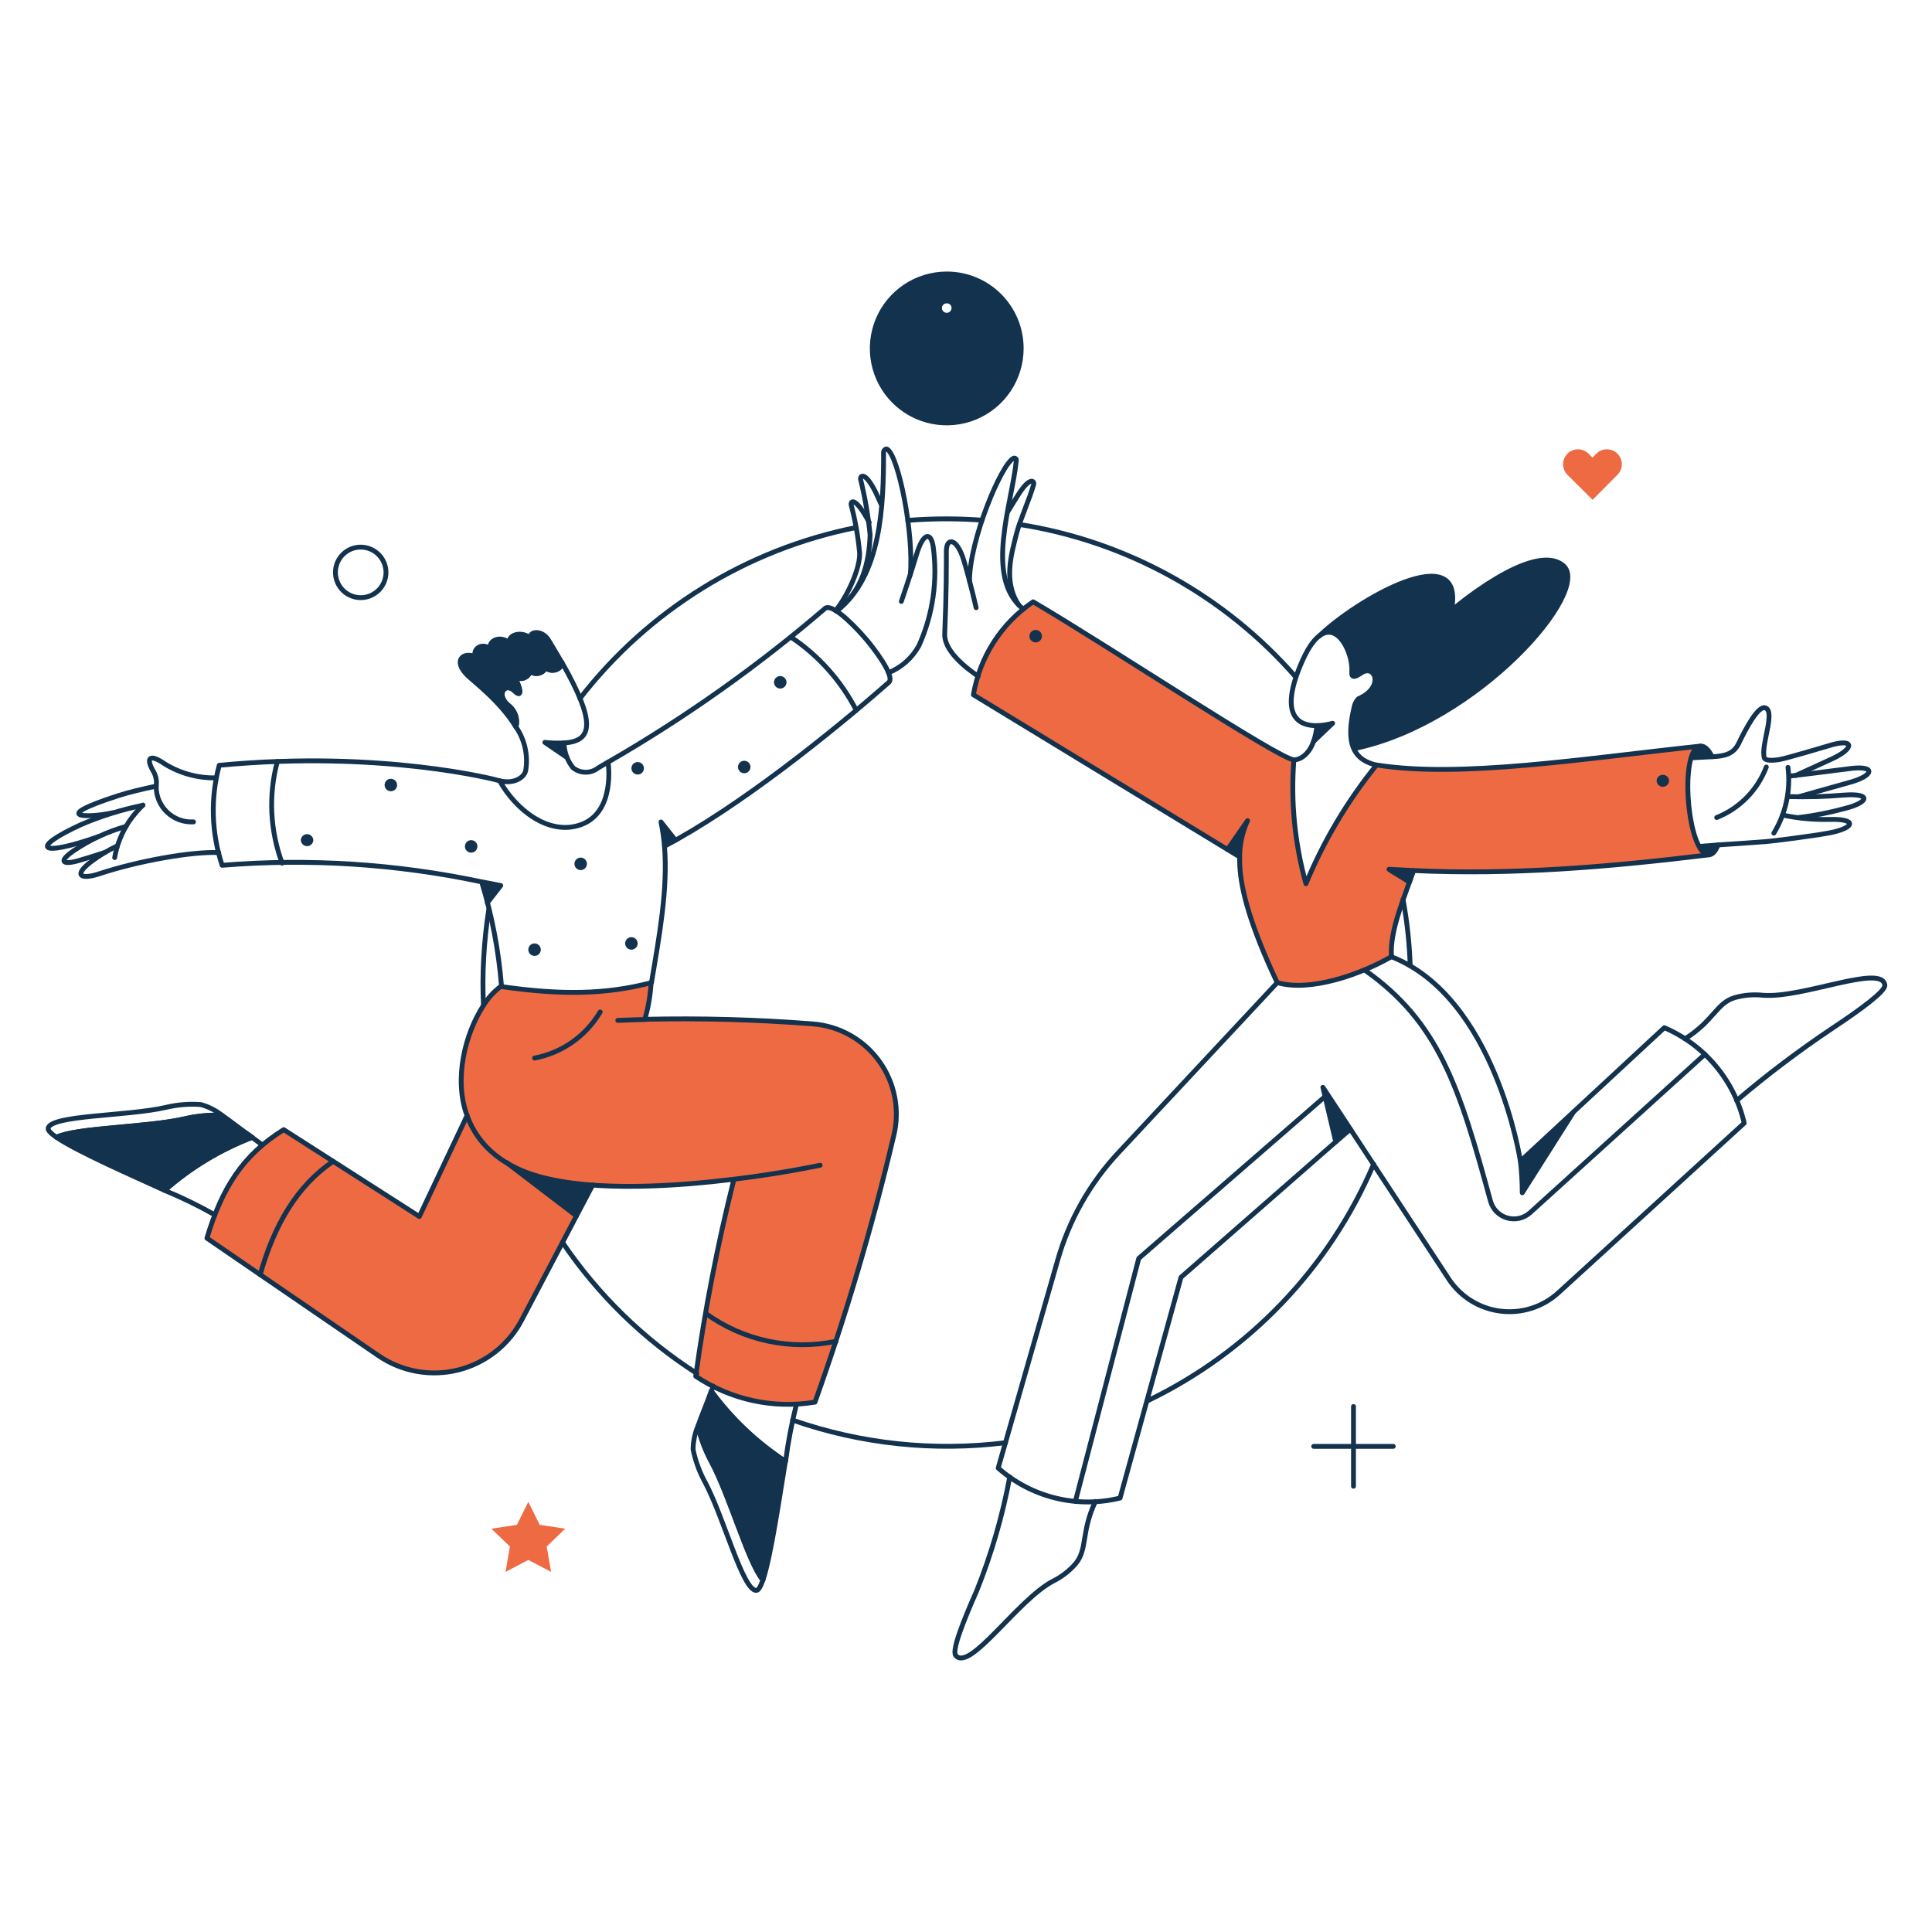 <?xml version="1.0" encoding="UTF-8"?> <svg xmlns="http://www.w3.org/2000/svg" fill="none" viewBox="0.125 0.125 199.75 199.75" stroke-width="0.5" height="400" width="400"><g><g><path fill="#ed6a43" d="M176.816 88.508C174.542 88.508 173.686 77.437 175.961 77.26C163.661 78.569 151.032 80.581 142.447 79.217C139.433 82.934 136.974 87.068 135.147 91.491C133.987 87.328 133.565 82.994 133.9 78.685C132.267 78.552 114.445 66.735 106.941 62.346C105.314 63.447 103.928 64.866 102.867 66.519C101.805 68.171 101.091 70.022 100.766 71.959L127.066 87.959L129.137 84.976C128.653 86.167 128.382 87.434 128.337 88.719C128.261 91.303 129.097 95.083 132.212 101.719C135.252 102.631 140.212 101.225 143.992 99.04C143.821 96.665 144.98 93.758 145.854 91.327C145.183 90.835 144.478 90.391 143.745 89.997C154.891 90.731 165.379 89.9 176.816 88.508Z"></path><path fill="#ed6a43" d="M84.158 105.968C78.381 105.516 72.586 105.357 66.793 105.493C67.155 104.262 67.371 102.993 67.439 101.712C62.689 102.947 58.091 102.985 51.974 102.112V102.036C49.132 103.916 46.651 110.582 48.433 115.482L43.5 125.9L29.441 116.93C25.204 119.571 23.076 122.953 21.518 128.14L39.244 140.28C40.433 141.096 41.782 141.651 43.2 141.908C44.619 142.166 46.077 142.12 47.477 141.773C48.877 141.427 50.187 140.788 51.322 139.898C52.458 139.009 53.392 137.889 54.063 136.613L59.725 125.841L52.579 120.383C53.627 120.995 54.752 121.463 55.925 121.775C61.758 123.39 70.288 122.744 76.025 122.041C74.338 128.753 73.019 135.552 72.074 142.408C75.692 144.842 80.103 145.8 84.404 145.087C87.617 136.081 90.332 126.905 92.537 117.6C92.866 116.276 92.903 114.896 92.645 113.556C92.387 112.217 91.84 110.949 91.043 109.842C90.246 108.735 89.217 107.815 88.028 107.146C86.839 106.477 85.518 106.075 84.158 105.968V105.968Z"></path><path fill="#ed6a43" d="M167.355 47.032C167.212 46.888 167.042 46.773 166.854 46.695C166.667 46.617 166.466 46.577 166.262 46.577C166.059 46.577 165.858 46.617 165.671 46.695C165.483 46.773 165.313 46.888 165.17 47.032L164.77 47.432L164.37 47.032C164.08 46.742 163.687 46.58 163.277 46.58C162.867 46.58 162.474 46.743 162.184 47.032C161.895 47.322 161.732 47.715 161.732 48.125C161.732 48.535 161.895 48.928 162.185 49.218L164.785 51.802L167.35 49.218C167.495 49.075 167.61 48.905 167.689 48.718C167.767 48.531 167.808 48.329 167.808 48.126C167.809 47.923 167.769 47.721 167.691 47.534C167.613 47.346 167.499 47.175 167.355 47.032V47.032Z"></path><path fill="#ed6a43" d="M58.566 158.177L55.925 157.778L54.747 155.403L53.569 157.778L50.929 158.177L52.848 160.02L52.392 162.642L54.747 161.407L57.103 162.642L56.647 160.02L58.566 158.177Z"></path></g><g><path fill="#13324d" d="M137.925 74.9L135.925 76.8C136.11 76.273 136.225 75.723 136.267 75.166C136.828 75.139 137.384 75.05 137.925 74.9Z"></path><path fill="#13324d" d="M146.247 90.123C146.114 90.503 145.981 90.902 145.829 91.323C145.158 90.831 144.453 90.387 143.72 89.993C144.575 90.028 145.411 90.085 146.247 90.123Z"></path><path fill="#13324d" d="M161.712 58.584C158.6 56 150.161 63.258 150.161 63.258C151.718 55.582 140.319 62.158 136.481 65.899C138.457 64.322 140.034 67.741 139.863 69.679C139.863 70.136 140.11 70.231 140.813 69.737C142.276 68.673 143.321 71.2 140.566 72.377C140.381 72.577 140.245 72.816 140.166 73.077C139.661 74.511 139.628 76.069 140.071 77.523C152.858 74.905 164.809 61.149 161.712 58.584Z"></path><path fill="#13324d" d="M139.749 116.873L138.229 118.184L136.899 112.541L139.749 116.873Z"></path><path fill="#13324d" d="M98.008 28.451C96.485 28.451 94.996 28.903 93.73 29.749C92.464 30.595 91.477 31.797 90.894 33.204C90.311 34.611 90.159 36.16 90.456 37.653C90.753 39.147 91.486 40.519 92.563 41.596C93.64 42.673 95.012 43.406 96.506 43.703C97.999 44 99.548 43.848 100.955 43.265C102.362 42.682 103.564 41.695 104.41 40.429C105.256 39.163 105.708 37.674 105.708 36.151C105.71 35.139 105.512 34.137 105.126 33.202C104.739 32.267 104.172 31.418 103.457 30.702C102.741 29.987 101.892 29.42 100.957 29.033C100.022 28.647 99.02 28.449 98.008 28.451ZM98.198 40.839C98.198 40.889 98.178 40.938 98.142 40.973C98.107 41.009 98.058 41.029 98.008 41.029C97.983 41.031 97.957 41.026 97.934 41.017C97.91 41.008 97.888 40.995 97.87 40.977C97.853 40.959 97.839 40.937 97.829 40.913C97.82 40.89 97.817 40.864 97.818 40.839V34.873C97.818 34.823 97.838 34.775 97.874 34.739C97.909 34.703 97.958 34.683 98.008 34.683C98.033 34.681 98.059 34.685 98.082 34.694C98.106 34.703 98.128 34.718 98.146 34.735C98.163 34.753 98.177 34.775 98.186 34.799C98.195 34.822 98.2 34.848 98.198 34.873V40.839ZM97.476 31.986C97.482 31.846 97.542 31.715 97.643 31.618C97.743 31.521 97.878 31.467 98.017 31.467C98.157 31.467 98.292 31.521 98.392 31.618C98.493 31.715 98.553 31.846 98.559 31.986C98.553 32.126 98.493 32.258 98.392 32.354C98.292 32.451 98.157 32.505 98.017 32.505C97.878 32.505 97.743 32.451 97.643 32.354C97.542 32.258 97.482 32.126 97.476 31.986Z"></path><path fill="#13324d" d="M52.467 120.312L59.725 125.841L61.416 122.649C58.293 122.569 55.231 121.769 52.467 120.312Z"></path><path fill="#13324d" d="M58.737 78.438L56.457 76.9C57.112 76.979 57.773 77.004 58.433 76.976C58.485 77.472 58.587 77.962 58.737 78.438Z"></path><path fill="#13324d" d="M129.11 84.974C128.626 86.165 128.355 87.432 128.31 88.717L127.037 87.938L129.11 84.974Z"></path><path fill="#13324d" d="M68.465 85.107C68.634 85.935 68.755 86.773 68.826 87.615C69.187 87.444 69.586 87.235 69.985 87.026L68.465 85.107Z"></path><path fill="#13324d" d="M73.651 143.966C73.215 145.22 72.663 146.474 72.284 147.575C72.579 148.839 73.038 150.059 73.651 151.204C75.57 154.757 77.489 161.73 79.009 163.478C79.845 160.989 80.738 154.739 81.327 151.223C78.362 149.274 75.763 146.818 73.651 143.966Z"></path><path fill="#13324d" d="M23.076 115.429C21.78 115.372 20.482 115.494 19.219 115.79C15.267 116.702 8.029 116.702 5.958 117.709C8.124 119.191 13.918 121.718 17.148 123.2C19.818 120.845 22.887 118.985 26.211 117.709C25.09 116.949 24.026 116.094 23.076 115.429Z"></path><path fill="#13324d" d="M56.837 66.3C56.21 65.274 54.837 65.331 54.975 66.11C54.121 65.35 52.639 65.71 52.809 66.585C51.784 65.749 50.587 66.414 50.833 67.212C49.941 66.528 48.972 67.212 49.276 68.029C48.003 67.478 46.939 68.429 48.44 69.929C49.086 70.575 51.897 72.664 53.474 75.305C53.571 74.925 53.562 74.526 53.448 74.151C53.334 73.776 53.12 73.439 52.828 73.177C51.27 71.999 52.334 70.594 53.322 71.562C54.196 72.417 53.912 71.162 53.284 70.042C53.414 70.154 53.57 70.232 53.738 70.268C53.906 70.304 54.081 70.297 54.245 70.248C54.41 70.199 54.56 70.109 54.681 69.987C54.801 69.865 54.89 69.714 54.937 69.549C55.062 69.643 55.205 69.709 55.358 69.742C55.511 69.775 55.668 69.774 55.821 69.74C55.973 69.705 56.116 69.638 56.24 69.543C56.364 69.448 56.465 69.326 56.537 69.188C57.237 69.681 58.19 69.378 58.228 68.637C57.806 67.913 57.331 67.115 56.837 66.3Z"></path><path fill="#13324d" d="M51.9 91.68L50.514 93.466C50.324 92.726 50.134 92.003 49.925 91.301C50.568 91.415 51.9 91.68 51.9 91.68Z"></path><path fill="#13324d" d="M32.518 86.988C32.511 87.155 32.441 87.313 32.32 87.428C32.2 87.544 32.039 87.609 31.872 87.609C31.706 87.609 31.545 87.544 31.425 87.428C31.305 87.313 31.234 87.155 31.227 86.988C31.234 86.821 31.305 86.663 31.425 86.548C31.545 86.432 31.706 86.367 31.872 86.367C32.039 86.367 32.2 86.432 32.32 86.548C32.441 86.663 32.511 86.821 32.518 86.988Z"></path><path fill="#13324d" d="M41.182 81.288C41.182 81.459 41.114 81.624 40.993 81.745C40.872 81.866 40.707 81.934 40.536 81.934C40.365 81.934 40.2 81.866 40.079 81.745C39.958 81.624 39.89 81.459 39.89 81.288C39.89 81.117 39.958 80.952 40.079 80.831C40.2 80.71 40.365 80.642 40.536 80.642C40.707 80.642 40.872 80.71 40.993 80.831C41.114 80.952 41.182 81.117 41.182 81.288Z"></path><path fill="#13324d" d="M49.485 87.634C49.485 87.805 49.417 87.97 49.296 88.091C49.175 88.212 49.01 88.28 48.839 88.28C48.668 88.28 48.503 88.212 48.382 88.091C48.261 87.97 48.193 87.805 48.193 87.634C48.193 87.463 48.261 87.298 48.382 87.177C48.503 87.056 48.668 86.988 48.839 86.988C49.01 86.988 49.175 87.056 49.296 87.177C49.417 87.298 49.485 87.463 49.485 87.634Z"></path><path fill="#13324d" d="M60.808 89.439C60.808 89.61 60.74 89.775 60.619 89.896C60.498 90.017 60.333 90.085 60.162 90.085C59.991 90.085 59.826 90.017 59.705 89.896C59.584 89.775 59.516 89.61 59.516 89.439C59.516 89.268 59.584 89.103 59.705 88.982C59.826 88.861 59.991 88.793 60.162 88.793C60.333 88.793 60.498 88.861 60.619 88.982C60.74 89.103 60.808 89.268 60.808 89.439Z"></path><path fill="#13324d" d="M66.7 79.559C66.7 79.73 66.632 79.895 66.511 80.016C66.39 80.137 66.225 80.205 66.054 80.205C65.883 80.205 65.718 80.137 65.597 80.016C65.476 79.895 65.408 79.73 65.408 79.559C65.408 79.388 65.476 79.223 65.597 79.102C65.718 78.981 65.883 78.913 66.054 78.913C66.225 78.913 66.39 78.981 66.511 79.102C66.632 79.223 66.7 79.388 66.7 79.559Z"></path><path fill="#13324d" d="M77.717 79.426C77.717 79.597 77.649 79.762 77.528 79.883C77.407 80.004 77.242 80.072 77.071 80.072C76.9 80.072 76.735 80.004 76.614 79.883C76.493 79.762 76.425 79.597 76.425 79.426C76.425 79.255 76.493 79.09 76.614 78.969C76.735 78.848 76.9 78.78 77.071 78.78C77.242 78.78 77.407 78.848 77.528 78.969C77.649 79.09 77.717 79.255 77.717 79.426Z"></path><path fill="#13324d" d="M81.441 70.668C81.441 70.839 81.373 71.004 81.252 71.125C81.131 71.246 80.966 71.314 80.795 71.314C80.624 71.314 80.459 71.246 80.338 71.125C80.217 71.004 80.149 70.839 80.149 70.668C80.149 70.497 80.217 70.332 80.338 70.211C80.459 70.09 80.624 70.022 80.795 70.022C80.966 70.022 81.131 70.09 81.252 70.211C81.373 70.332 81.441 70.497 81.441 70.668Z"></path><path fill="#13324d" d="M56.039 98.311C56.039 98.482 55.971 98.647 55.85 98.768C55.729 98.889 55.564 98.957 55.393 98.957C55.222 98.957 55.057 98.889 54.936 98.768C54.815 98.647 54.747 98.482 54.747 98.311C54.747 98.14 54.815 97.975 54.936 97.854C55.057 97.733 55.222 97.665 55.393 97.665C55.564 97.665 55.729 97.733 55.85 97.854C55.971 97.975 56.039 98.14 56.039 98.311Z"></path><path fill="#13324d" d="M66.052 97.665C66.052 97.836 65.984 98.001 65.863 98.122C65.742 98.243 65.577 98.311 65.406 98.311C65.235 98.311 65.07 98.243 64.949 98.122C64.828 98.001 64.76 97.836 64.76 97.665C64.76 97.494 64.828 97.329 64.949 97.208C65.07 97.087 65.235 97.019 65.406 97.019C65.577 97.019 65.742 97.087 65.863 97.208C65.984 97.329 66.052 97.494 66.052 97.665Z"></path><path fill="#13324d" d="M177.139 78.362C176.474 78.4 175.296 78.457 175.03 78.476C175.524 76.9 176.4 76.88 177.139 78.362Z"></path><path fill="#13324d" d="M177.747 87.482C177.272 88.774 176.493 88.831 175.828 87.634C176.379 87.6 177.044 87.539 177.747 87.482Z"></path><path fill="#13324d" d="M107.85 65.9C107.85 66.071 107.782 66.236 107.661 66.357C107.54 66.478 107.375 66.546 107.204 66.546C107.033 66.546 106.868 66.478 106.747 66.357C106.626 66.236 106.558 66.071 106.558 65.9C106.558 65.729 106.626 65.564 106.747 65.443C106.868 65.322 107.033 65.254 107.204 65.254C107.375 65.254 107.54 65.322 107.661 65.443C107.782 65.564 107.85 65.729 107.85 65.9Z"></path><path fill="#13324d" d="M172.693 80.851C172.686 81.018 172.616 81.176 172.495 81.291C172.375 81.407 172.214 81.472 172.048 81.472C171.881 81.472 171.72 81.407 171.6 81.291C171.479 81.176 171.409 81.018 171.402 80.851C171.409 80.684 171.479 80.526 171.6 80.411C171.72 80.295 171.881 80.23 172.048 80.23C172.214 80.23 172.375 80.295 172.495 80.411C172.616 80.526 172.686 80.684 172.693 80.851Z"></path><path fill="#13324d" d="M157.513 123.447C157.507 122.355 157.444 121.264 157.323 120.179L162.814 115.087L157.513 123.447Z"></path></g><g><path stroke="#13324d" stroke-linecap="round" stroke-linejoin="round" d="M104.088 149.286C96.666 150.213 89.13 149.413 82.068 146.949"></path><path stroke="#13324d" stroke-linecap="round" stroke-linejoin="round" d="M142.143 120.5C137.564 131.224 129.246 139.92 118.736 144.971"></path><path stroke="#13324d" stroke-linecap="round" stroke-linejoin="round" d="M145.183 93.105C145.604 95.376 145.851 97.675 145.924 99.983"></path><path stroke="#13324d" stroke-linecap="round" stroke-linejoin="round" d="M105.513 54.347C116.602 56.09 126.724 61.679 134.106 70.136"></path><path stroke="#13324d" stroke-linecap="round" stroke-linejoin="round" d="M93.98 53.929C96.142 53.755 98.314 53.724 100.48 53.834C100.86 53.854 101.259 53.872 101.639 53.91"></path><path stroke="#13324d" stroke-linecap="round" stroke-linejoin="round" d="M60.086 72.339C67.161 63.206 77.293 56.932 88.623 54.67"></path><path stroke="#13324d" stroke-linecap="round" stroke-linejoin="round" d="M50.112 104.068C50.034 102.46 50.041 100.849 50.131 99.242C50.222 97.53 50.4 95.825 50.663 94.131"></path><path stroke="#13324d" stroke-linecap="round" stroke-linejoin="round" d="M72.169 142.123C66.669 138.596 61.944 133.988 58.281 128.577"></path><path stroke="#13324d" stroke-linecap="round" stroke-linejoin="round" d="M136.272 75.151C136.825 75.134 137.373 75.051 137.906 74.904L135.93 76.785"></path><path stroke="#13324d" stroke-linecap="round" stroke-linejoin="round" d="M185.784 80.3L189.527 78.59C191.901 77.507 191.927 76.352 189.09 77.26C188.918 77.315 184.701 78.569 184.036 78.666C183.523 78.741 182.636 78.817 182.536 78.476C182.155 77.176 183.736 73.664 182.631 73.308C181.91 73.077 180.678 75.343 179.895 76.975C179.347 78.117 178.395 78.305 177.14 78.362"></path><path stroke="#13324d" stroke-linecap="round" stroke-linejoin="round" d="M185.1 80.376C185.1 80.376 190.8 79.676 191.18 79.616C194.142 79.185 193.935 80.303 191.408 81.003C188.995 81.671 186.088 82.503 186.088 82.503"></path><path stroke="#13324d" stroke-linecap="round" stroke-linejoin="round" d="M185.1 82.485C186.97 82.541 188.841 82.49 190.705 82.333C193.687 82.1 193.364 83.093 190.838 83.72C189.28 84.146 187.692 84.457 186.088 84.651"></path><path stroke="#13324d" stroke-linecap="round" stroke-linejoin="round" d="M177.747 87.482C177.747 87.482 181.87 87.212 182.668 87.14C184.206 87 185.786 86.755 187.323 86.551C187.855 86.48 188.482 86.383 189.204 86.251C191.866 85.751 192.262 84.763 189.242 84.845C187.621 84.884 186.001 84.731 184.416 84.389"></path><path stroke="#13324d" stroke-linecap="round" stroke-linejoin="round" d="M184.986 79.464C185.275 81.831 184.759 84.225 183.523 86.264"></path><path stroke="#13324d" stroke-linecap="round" stroke-linejoin="round" d="M182.744 79.426C182.298 80.605 181.612 81.678 180.728 82.578C179.845 83.478 178.785 84.183 177.614 84.651"></path><path stroke="#13324d" stroke-linecap="round" stroke-linejoin="round" d="M146.259 90.131C146.126 90.511 145.993 90.91 145.841 91.331C144.853 90.666 144.015 90.236 143.732 90.001C144.587 90.036 145.423 90.093 146.259 90.131Z"></path><path stroke="#13324d" stroke-linecap="round" stroke-linejoin="round" d="M127.039 87.957L129.11 84.974C128.572 86.149 128.292 87.426 128.29 88.719"></path><path stroke="#13324d" stroke-linecap="round" stroke-linejoin="round" d="M133.9 78.685C134.587 78.685 135.475 78.095 135.933 76.785C136.117 76.257 136.232 75.708 136.275 75.151C134.489 75.17 132.195 74.251 134.793 68.407C135.352 67.151 136.437 65.23 137.785 65.524C139.096 65.811 139.996 68.132 139.885 69.624C139.84 70.265 140.285 70.108 140.812 69.733C142.284 68.681 143.32 71.195 140.565 72.373C140.382 72.574 140.245 72.813 140.165 73.073C139.454 76.073 139.429 78.544 142.445 79.229"></path><path stroke="#13324d" stroke-linecap="round" stroke-linejoin="round" d="M136.5 65.9C140.338 62.157 151.738 55.583 150.18 63.259C150.18 63.259 158.614 56.002 161.731 58.585C164.831 61.151 152.896 74.905 140.11 77.527"></path><path stroke="#13324d" stroke-linecap="round" stroke-linejoin="round" d="M176.816 88.508C174.567 88.508 173.685 77.437 175.961 77.26C163.761 78.56 151.109 80.595 142.447 79.217C139.433 82.934 136.974 87.068 135.147 91.491C133.987 87.328 133.565 82.994 133.9 78.685C132.267 78.552 114.445 66.735 106.941 62.346C105.314 63.447 103.928 64.866 102.867 66.519C101.805 68.171 101.091 70.022 100.766 71.959L128.293 88.719C128.286 89.026 128.293 89.348 128.31 89.692C128.451 92.24 129.426 95.869 132.171 101.712C135.566 102.725 140.828 100.86 143.989 99.033C143.789 96.256 145.407 92.753 146.262 90.133C156.483 90.6 166.244 89.79 176.816 88.508Z"></path><path stroke="#13324d" stroke-linecap="round" stroke-linejoin="round" d="M132.187 101.712L115.772 119.286C112.807 122.453 110.644 126.284 109.465 130.458L103.328 151.907C105.022 153.403 107.052 154.467 109.247 155.007C111.441 155.547 113.734 155.547 115.928 155.007L122.228 132.185C140.871 115.867 137.677 118.656 139.745 116.872L149.91 132.356C150.507 133.264 151.294 134.031 152.216 134.606C153.139 135.18 154.174 135.548 155.253 135.683C156.331 135.819 157.425 135.719 158.461 135.39C159.497 135.062 160.449 134.513 161.252 133.781L180.46 116.245C179.955 114.067 178.944 112.039 177.509 110.325C176.075 108.611 174.256 107.259 172.201 106.379L157.319 120.179C157.319 120.179 154.754 103.251 143.963 99.033"></path><path stroke="#13324d" stroke-linecap="round" stroke-linejoin="round" d="M138.229 118.184L136.899 112.541L139.749 116.873"></path><path stroke="#13324d" stroke-linecap="round" stroke-linejoin="round" d="M104.525 152.819C103.776 156.849 102.63 160.794 101.105 164.599C99.658 167.865 98.524 170.79 98.939 171.287C100.393 173.026 105.339 165.514 109.009 163.592C109.883 163.158 110.665 162.558 111.309 161.825C112.598 160.303 111.878 158.538 113.379 155.365"></path><path stroke="#13324d" stroke-linecap="round" stroke-linejoin="round" d="M179.685 113.909C182.831 111.231 186.13 108.738 189.565 106.443C192.547 104.466 195.074 102.605 194.998 101.978C194.729 99.736 186.488 103.369 182.383 103.023C181.407 102.921 180.421 103.005 179.476 103.27C177.576 103.844 177.329 105.645 174.346 107.526"></path><path stroke="#13324d" stroke-linecap="round" stroke-linejoin="round" d="M100.364 60.18C100.364 55.98 103.63 48.15 104.905 47.508C104.939 47.493 104.976 47.486 105.012 47.489C105.049 47.493 105.084 47.505 105.115 47.527C105.145 47.548 105.169 47.576 105.185 47.61C105.201 47.643 105.208 47.68 105.205 47.717C104.768 52.203 101.858 59.865 105.914 63.092"></path><path stroke="#13324d" stroke-linecap="round" stroke-linejoin="round" d="M101.257 70.041C99.794 69.053 97.73 67.341 97.799 65.671C97.99 61.055 97.961 58.888 97.97 57.064C97.977 55.715 99.038 55.676 99.756 58.014C100.386 60.065 101.048 62.954 101.048 62.954"></path><path stroke="#13324d" stroke-linecap="round" stroke-linejoin="round" d="M104.316 53.036C104.716 52.371 105.149 51.686 105.323 51.403C106.593 49.337 107.103 49.843 106.995 50.225C106.572 51.719 105.551 53.967 105.209 55.354C104.699 57.395 103.831 60.244 105.449 62.668"></path><path stroke="#13324d" stroke-linecap="round" stroke-linejoin="round" d="M84.918 120.6C84.918 120.6 81.137 121.417 76.026 122.044"></path><path stroke="#13324d" stroke-linecap="round" stroke-linejoin="round" d="M50.055 104.163C50.549 103.34 51.201 102.623 51.973 102.054V102.13C58.091 103.004 62.689 102.966 67.439 101.73C67.371 103.011 67.155 104.28 66.793 105.511C72.568 105.378 78.356 105.536 84.158 105.986C85.517 106.091 86.836 106.491 88.024 107.159C89.212 107.826 90.239 108.745 91.035 109.851C91.831 110.957 92.376 112.224 92.632 113.562C92.888 114.9 92.849 116.278 92.517 117.6C90.317 126.907 87.602 136.085 84.386 145.092C80.084 145.805 75.673 144.847 72.055 142.413C73.001 135.557 74.32 128.758 76.007 122.046C70.27 122.746 61.741 123.389 55.907 121.78C52.45 120.827 49.632 118.837 48.407 115.453C47.008 111.613 48.268 106.955 50.055 104.163Z"></path><path stroke="#13324d" stroke-linecap="round" stroke-linejoin="round" d="M66.812 105.531C65.862 105.55 64.931 105.588 64 105.626"></path><path stroke="#13324d" stroke-linecap="round" stroke-linejoin="round" d="M61.4 122.648L54.06 136.613C53.389 137.889 52.455 139.009 51.319 139.898C50.184 140.788 48.874 141.427 47.474 141.773C46.074 142.12 44.616 142.166 43.197 141.908C41.779 141.651 40.43 141.096 39.241 140.28L21.518 128.14C23.078 122.947 25.209 119.563 29.456 116.921L43.481 125.9L48.421 115.45"></path><path stroke="#13324d" stroke-linecap="round" stroke-linejoin="round" d="M52.486 120.312L59.725 125.841"></path><path stroke="#13324d" stroke-linecap="round" stroke-linejoin="round" d="M58.737 78.438L56.457 76.88C57.114 76.954 57.775 76.972 58.435 76.937"></path><path stroke="#13324d" stroke-linecap="round" stroke-linejoin="round" d="M62.993 78.913C62.651 79.122 62.309 79.313 61.967 79.521C61.596 79.813 61.136 79.97 60.664 79.966C60.191 79.963 59.734 79.799 59.367 79.502C58.785 78.772 58.458 77.871 58.438 76.937C61.494 76.758 61.681 74.703 58.227 68.616C58.191 68.793 58.109 68.958 57.988 69.093C57.868 69.228 57.714 69.328 57.542 69.384C57.37 69.44 57.186 69.45 57.01 69.412C56.833 69.373 56.669 69.289 56.536 69.167C56.468 69.309 56.368 69.434 56.245 69.532C56.121 69.631 55.977 69.7 55.823 69.734C55.669 69.769 55.51 69.769 55.356 69.733C55.202 69.697 55.059 69.627 54.936 69.528C54.889 69.693 54.8 69.844 54.679 69.966C54.559 70.088 54.409 70.177 54.245 70.227C54.08 70.276 53.906 70.283 53.738 70.247C53.57 70.211 53.413 70.134 53.283 70.022C53.929 71.142 54.195 72.396 53.321 71.541C52.333 70.573 51.269 71.997 52.828 73.157C53.12 73.419 53.334 73.755 53.448 74.13C53.562 74.505 53.571 74.904 53.474 75.284C54.375 76.599 54.736 78.21 54.48 79.784C54.309 80.584 53.169 81.209 51.78 80.848C53.437 83.825 56.847 86.568 60.163 85.396C63.812 84.111 62.993 78.913 62.993 78.913Z"></path><path stroke="#13324d" stroke-linecap="round" stroke-linejoin="round" d="M86.6 63.3C91.293 59.751 91.478 52.247 91.478 46.866C91.478 46.695 91.724 46.466 91.857 46.566C93.044 47.338 94.623 55.339 94.243 59.549"></path><path stroke="#13324d" stroke-linecap="round" stroke-linejoin="round" d="M91.985 69.68C93.331 69.138 94.447 68.144 95.139 66.868C96.586 63.648 97.092 60.084 96.6 56.589C96.342 55.071 95.554 55.202 94.871 57.501C94.262 59.553 93.313 62.308 93.313 62.308"></path><path stroke="#13324d" stroke-linecap="round" stroke-linejoin="round" d="M86.521 63.25C87.829 61.65 89.06 58.81 89.003 57.311C88.85 55.63 88.557 53.965 88.129 52.333C88.043 51.933 88.542 51.401 89.991 54.133"></path><path stroke="#13324d" stroke-linecap="round" stroke-linejoin="round" d="M68.826 87.615C68.755 86.773 68.634 85.935 68.465 85.107L69.963 87"></path><path stroke="#13324d" stroke-linecap="round" stroke-linejoin="round" d="M67.458 101.731H67.477C68.294 96.905 69.187 92.022 68.826 87.615C76.413 83.635 86.056 75.92 92.026 70.668C92.703 69.991 90.332 66.993 89.68 66.224C89.011 65.435 86.395 62.53 85.472 62.992C78.498 68.987 70.978 74.318 63.012 78.913"></path><path stroke="#13324d" stroke-linecap="round" stroke-linejoin="round" d="M82.467 145.334C81.977 147.273 81.603 149.24 81.346 151.224C78.373 149.277 75.773 146.812 73.67 143.947C73.746 143.781 73.81 143.61 73.86 143.434"></path><path stroke="#13324d" stroke-linecap="round" stroke-linejoin="round" d="M73.651 151.2C73.038 150.055 72.579 148.835 72.284 147.571C71.961 148.335 71.791 149.155 71.784 149.985C72.023 151.168 72.439 152.308 73.019 153.366C74.976 157.014 76.933 164.652 78.339 164.557C78.548 164.538 78.776 164.139 79.004 163.474C77.508 161.73 75.589 154.757 73.651 151.2Z"></path><path stroke="#13324d" stroke-linecap="round" stroke-linejoin="round" d="M73.651 143.966C73.215 145.22 72.663 146.474 72.284 147.575C72.579 148.839 73.038 150.059 73.651 151.204C75.57 154.757 77.489 161.73 79.009 163.478C79.845 160.989 80.738 154.739 81.327 151.223C78.362 149.274 75.763 146.818 73.651 143.966V143.966Z"></path><path stroke="#13324d" stroke-linecap="round" stroke-linejoin="round" d="M22.335 125.727C20.658 124.781 18.926 123.937 17.148 123.2C19.811 120.849 22.874 118.996 26.192 117.728C26.705 118.07 26.781 118.203 27.275 118.488"></path><path stroke="#13324d" stroke-linecap="round" stroke-linejoin="round" d="M20.891 114.327C19.686 114.237 18.475 114.333 17.3 114.613C13.272 115.543 5.369 115.391 5.1 116.778C5.062 116.987 5.385 117.31 5.955 117.709C8.026 116.702 15.264 116.702 19.235 115.809C20.498 115.512 21.796 115.39 23.092 115.449C22.442 114.93 21.693 114.548 20.891 114.327V114.327Z"></path><path stroke="#13324d" stroke-linecap="round" stroke-linejoin="round" d="M23.076 115.429C21.78 115.372 20.482 115.494 19.219 115.79C15.267 116.702 8.029 116.702 5.958 117.709C8.124 119.191 13.918 121.718 17.148 123.2C19.818 120.845 22.887 118.985 26.211 117.709C25.09 116.949 24.026 116.094 23.076 115.429Z"></path><path stroke="#13324d" stroke-linecap="round" stroke-linejoin="round" d="M11.012 88.242C10.29 88.489 9.358 88.772 8.412 89.059C6.663 89.587 6.018 89.268 7.766 88.071C9.419 86.949 11.242 86.102 13.166 85.563"></path><path stroke="#13324d" stroke-linecap="round" stroke-linejoin="round" d="M14.906 83.359C14.378 83.874 13.901 84.438 13.48 85.044C12.725 86.176 12.214 87.453 11.98 88.793"></path><path stroke="#13324d" stroke-linecap="round" stroke-linejoin="round" d="M10.347 86.608C4.02 88.831 3.226 87.794 8.523 85.373C10.567 84.498 12.694 83.834 14.873 83.391"></path><path stroke="#13324d" stroke-linecap="round" stroke-linejoin="round" d="M22.738 88.279C20.091 88.131 14.443 89.118 10.347 90.479C8.561 91.068 7.606 90.679 9.587 89.187C10.422 88.563 11.316 88.023 12.257 87.576"></path><path stroke="#13324d" stroke-linecap="round" stroke-linejoin="round" d="M11.771 84.157C9.644 84.651 4.796 84.833 12.341 82.39C13.519 82.009 14.941 81.69 16.274 81.402C16.349 80.907 16.263 80.4 16.027 79.958C15.227 78.618 15.497 78.074 16.806 78.875C18.467 80.006 20.44 80.59 22.449 80.547"></path><path stroke="#13324d" stroke-linecap="round" stroke-linejoin="round" d="M16.274 81.4C16.266 81.902 16.361 82.4 16.554 82.863C16.747 83.326 17.033 83.744 17.395 84.092C17.757 84.439 18.187 84.708 18.658 84.881C19.129 85.055 19.63 85.129 20.131 85.1"></path><path stroke="#13324d" stroke-linecap="round" stroke-linejoin="round" d="M58.224 68.635C58.186 69.376 57.236 69.68 56.533 69.186C56.461 69.325 56.36 69.446 56.236 69.541C56.112 69.637 55.969 69.704 55.817 69.738C55.664 69.773 55.507 69.773 55.354 69.74C55.201 69.707 55.057 69.641 54.933 69.547C54.885 69.712 54.797 69.862 54.676 69.984C54.555 70.106 54.406 70.196 54.241 70.245C54.077 70.294 53.902 70.301 53.734 70.265C53.566 70.229 53.41 70.152 53.28 70.04C53.907 71.161 54.192 72.416 53.318 71.56C52.33 70.592 51.27 71.993 52.824 73.175C53.116 73.436 53.331 73.773 53.445 74.148C53.559 74.524 53.568 74.923 53.47 75.303C51.894 72.663 49.082 70.573 48.436 69.927C46.936 68.427 47.999 67.476 49.272 68.027C48.972 67.21 49.937 66.527 50.829 67.21C50.582 66.41 51.78 65.747 52.805 66.583C52.634 65.709 54.116 65.348 54.971 66.108C54.838 65.329 56.209 65.27 56.833 66.298C57.333 67.113 58.224 68.635 58.224 68.635Z"></path><path stroke="#13324d" stroke-linecap="round" stroke-linejoin="round" d="M50.511 93.466L51.9 91.68C51.217 91.548 50.571 91.414 49.925 91.301"></path><path stroke="#13324d" stroke-linecap="round" stroke-linejoin="round" d="M51.784 80.851C51.537 80.756 39.584 77.64 22.791 79.251C21.88 82.652 21.985 86.245 23.091 89.587C32.07 88.857 41.108 89.434 49.922 91.3C50.992 94.8 51.68 98.405 51.973 102.053"></path><path stroke="#13324d" stroke-linecap="round" stroke-linejoin="round" d="M40.023 59.078C40.068 59.593 39.958 60.109 39.709 60.562C39.461 61.015 39.083 61.383 38.624 61.622C38.166 61.86 37.647 61.957 37.134 61.9C36.62 61.844 36.135 61.636 35.739 61.304C35.343 60.971 35.055 60.529 34.911 60.033C34.766 59.537 34.772 59.009 34.928 58.517C35.083 58.024 35.381 57.588 35.784 57.265C36.187 56.942 36.677 56.745 37.192 56.7C37.882 56.642 38.568 56.859 39.098 57.305C39.628 57.751 39.961 58.388 40.023 59.078V59.078Z"></path><path stroke="#13324d" stroke-linecap="round" stroke-linejoin="round" d="M144.176 149.666H135.949"></path><path stroke="#13324d" stroke-linecap="round" stroke-linejoin="round" d="M140.063 153.788V145.543"></path><path stroke="#13324d" stroke-linecap="round" stroke-linejoin="round" d="M28.8 78.856C27.871 82.325 28.044 85.997 29.294 89.363"></path><path stroke="#13324d" stroke-linecap="round" stroke-linejoin="round" d="M81.9 65.994C84.756 67.904 87.081 70.507 88.657 73.559"></path><path stroke="#13324d" stroke-linecap="round" stroke-linejoin="round" d="M177.139 78.362C176.474 78.4 175.296 78.457 175.03 78.476C175.524 76.9 176.4 76.88 177.139 78.362Z"></path><path stroke="#13324d" stroke-linecap="round" stroke-linejoin="round" d="M177.747 87.482C177.272 88.774 176.493 88.831 175.828 87.634C176.379 87.6 177.044 87.539 177.747 87.482Z"></path><path stroke="#13324d" stroke-linecap="round" stroke-linejoin="round" d="M141.193 100.4C148.888 105.8 150.993 112.466 154.226 124.3C154.339 124.713 154.556 125.09 154.856 125.396C155.157 125.701 155.53 125.924 155.941 126.045C156.352 126.165 156.787 126.178 157.204 126.083C157.622 125.987 158.008 125.787 158.326 125.5L176.4 109.122"></path><path stroke="#13324d" stroke-linecap="round" stroke-linejoin="round" d="M111.308 155.346L117.862 130.23L137.127 113.491"></path><path stroke="#13324d" stroke-linecap="round" stroke-linejoin="round" d="M62.176 104.752C61.449 105.983 60.468 107.045 59.299 107.868C58.129 108.69 56.797 109.254 55.393 109.521"></path><path stroke="#13324d" stroke-linecap="round" stroke-linejoin="round" d="M73.1 135.929C75.023 137.316 77.214 138.288 79.533 138.783C81.853 139.277 84.249 139.283 86.571 138.8"></path><path stroke="#13324d" stroke-linecap="round" stroke-linejoin="round" d="M34.57 120.2C30.847 122.708 28.47 126.774 27.028 131.9"></path><path stroke="#13324d" stroke-linecap="round" stroke-linejoin="round" d="M162.814 115.087L157.514 123.447C157.508 122.355 157.445 121.264 157.324 120.179"></path><path stroke="#13324d" stroke-linecap="round" stroke-linejoin="round" d="M86.606 63.3C89.328 61.248 89.991 58.2 90.086 55.427C89.891 53.488 89.561 51.564 89.098 49.671C89.038 49.291 89.573 48.835 90.656 51.02L91.283 52.384"></path><path stroke="#13324d" stroke-linejoin="round" d="M98.008 28.451C96.485 28.451 94.996 28.903 93.73 29.749C92.464 30.595 91.477 31.797 90.894 33.204C90.311 34.611 90.159 36.16 90.456 37.653C90.753 39.147 91.486 40.519 92.563 41.596C93.64 42.673 95.012 43.406 96.506 43.703C97.999 44 99.548 43.848 100.955 43.265C102.362 42.682 103.564 41.695 104.41 40.429C105.256 39.163 105.708 37.674 105.708 36.151C105.71 35.139 105.512 34.137 105.126 33.202C104.739 32.267 104.172 31.418 103.457 30.702C102.741 29.987 101.892 29.42 100.957 29.033C100.022 28.647 99.02 28.449 98.008 28.451Z"></path><circle cx="98.008" cy="31.969" r=".75" stroke="#13324d" stroke-linejoin="round"></circle><path stroke="#13324d" stroke-linecap="round" stroke-linejoin="round" d="M98 34.75V40.938"></path></g></g></svg> 